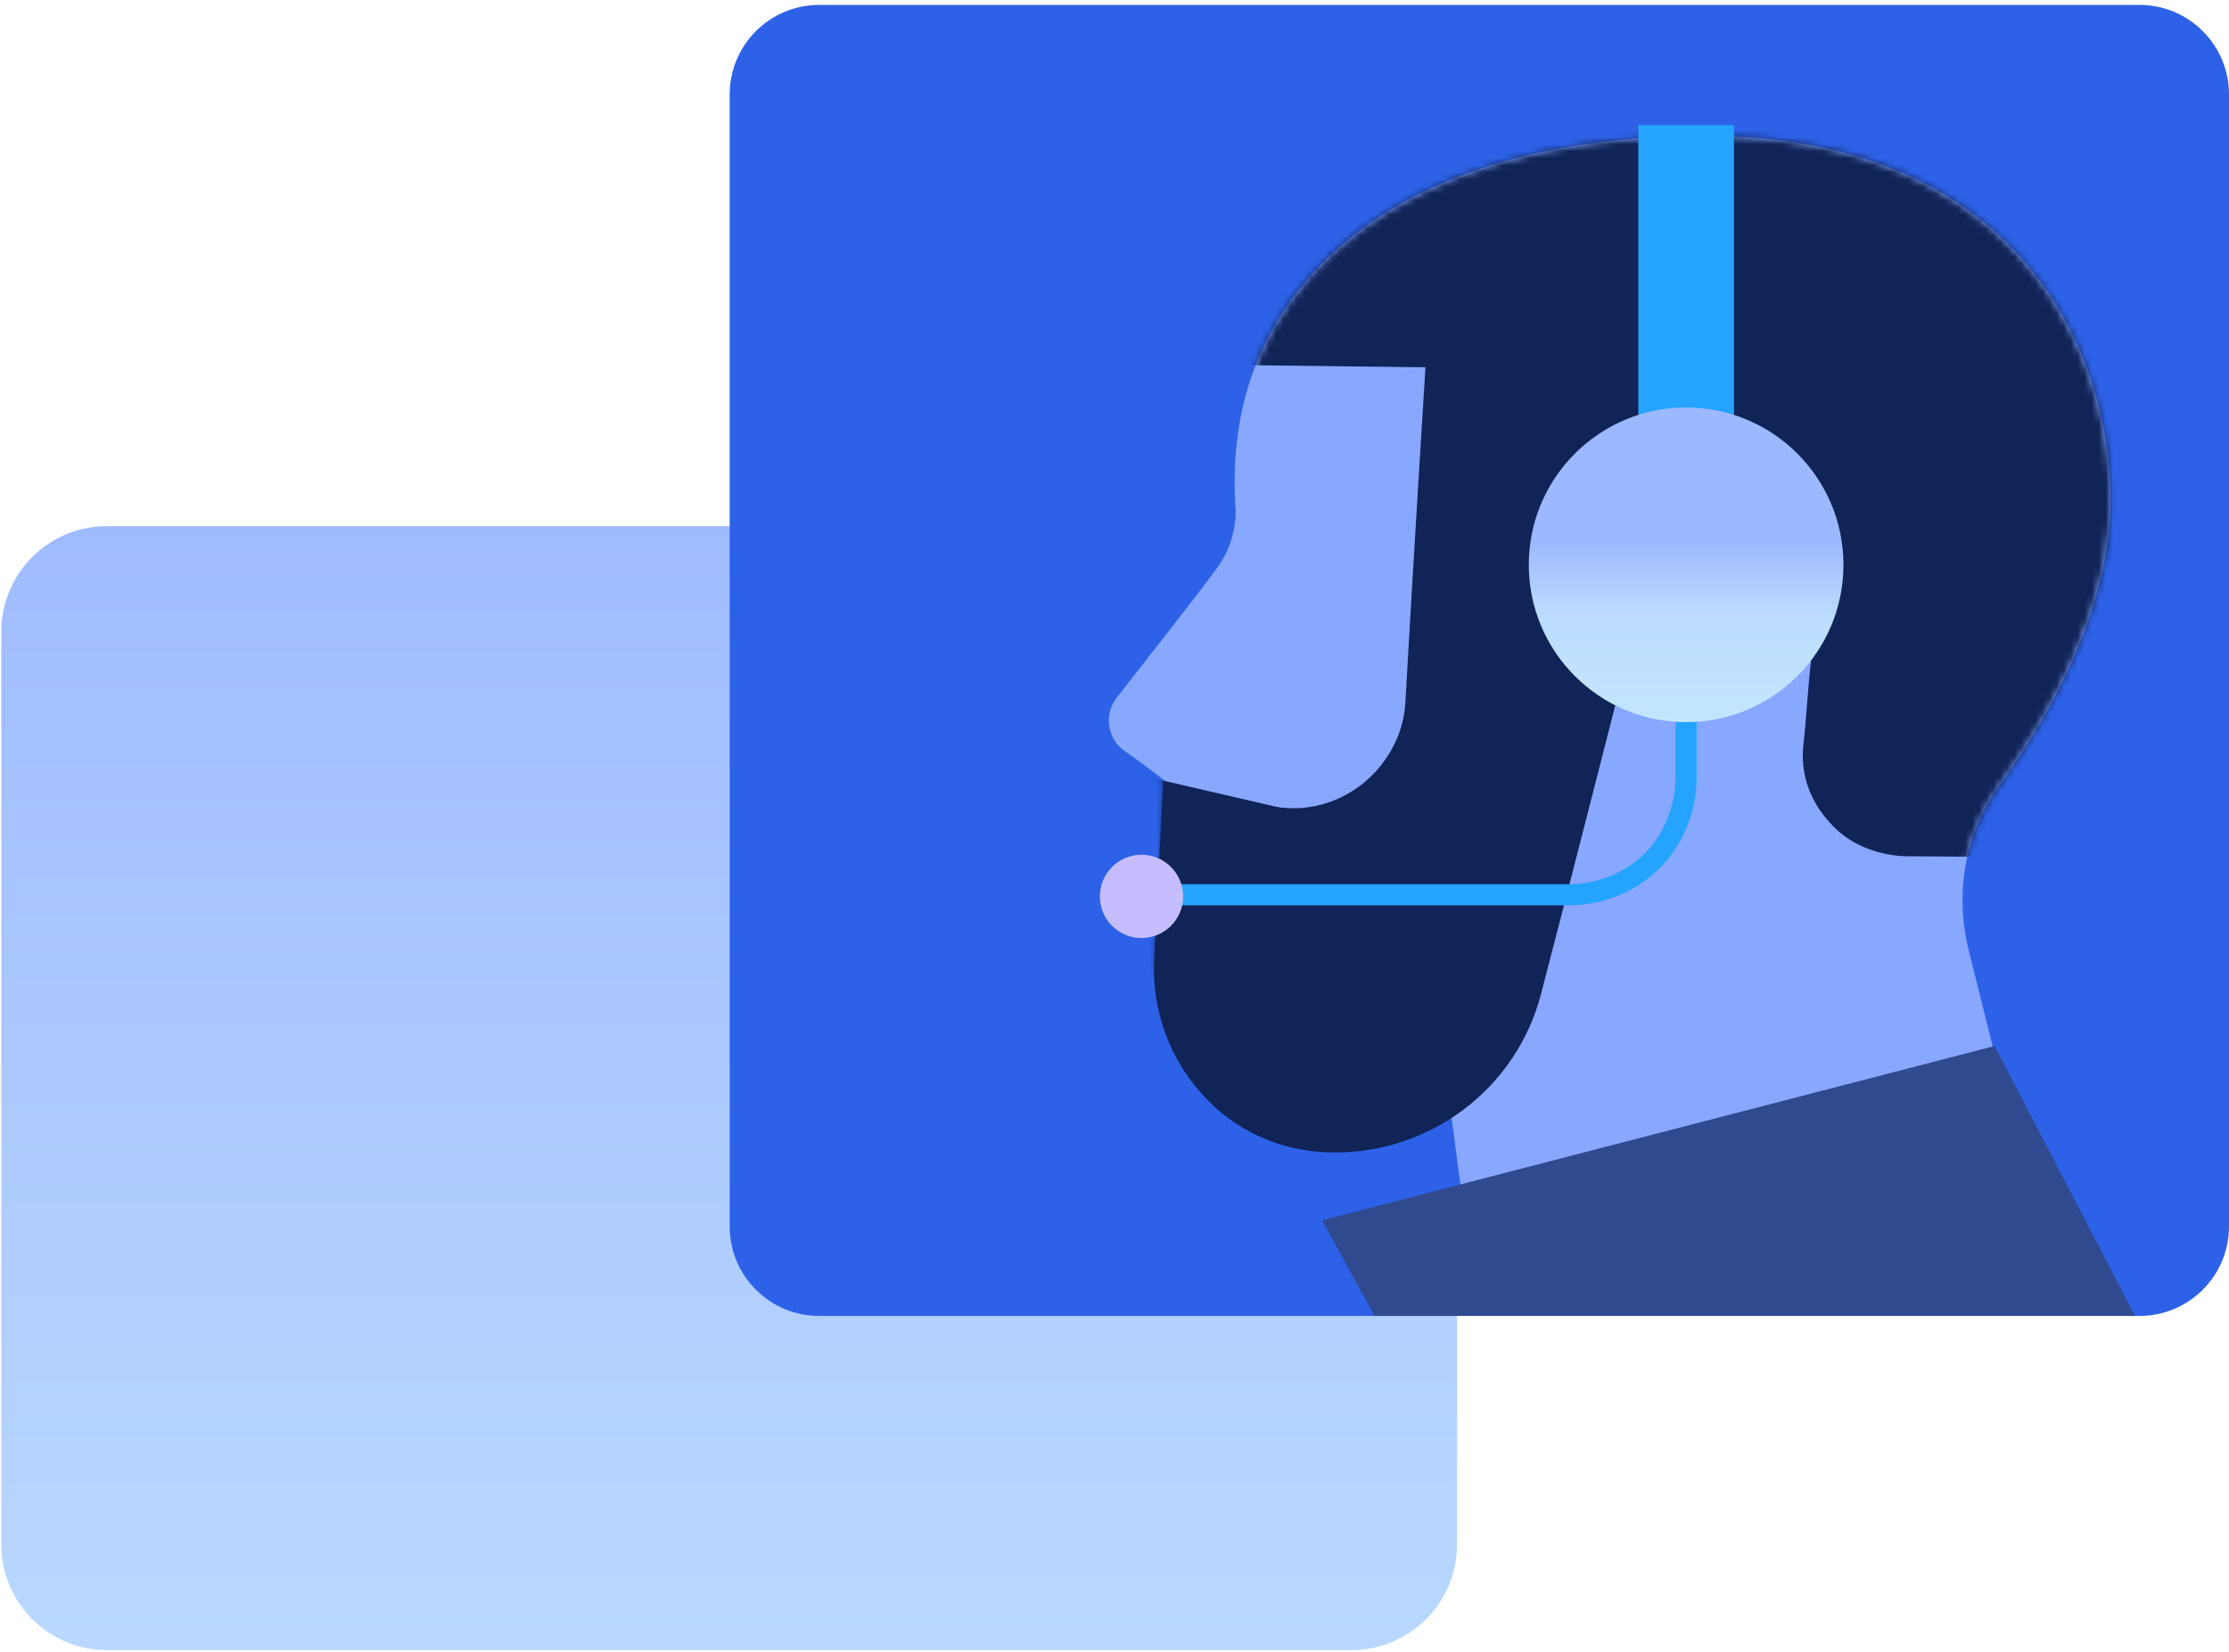 <?xml version="1.0" encoding="UTF-8"?>
<svg xmlns="http://www.w3.org/2000/svg" width="317" height="235" viewBox="0 0 317 235" fill="none">
  <path d="M192.193 74.83H15.21C6.911 74.83 0.184 81.558 0.184 89.857V219.664C0.184 227.963 6.911 234.69 15.21 234.69H192.194C200.493 234.69 207.22 227.963 207.22 219.664V89.857C207.22 81.558 200.493 74.83 192.193 74.83Z" fill="url(#paint0_linear_1371_5151)"></path>
  <path fill-rule="evenodd" clip-rule="evenodd" d="M116.497 187.163C109.477 187.163 103.773 181.46 103.773 174.44C103.773 140.438 103.773 47.425 103.773 13.423C103.773 6.403 109.477 0.699 116.497 0.699C154.448 0.699 266.326 0.699 304.277 0.699C311.297 0.699 317.001 6.403 317.001 13.423C317.001 47.425 317.001 140.438 317.001 174.44C317.001 181.46 311.297 187.163 304.277 187.163C266.326 187.163 154.448 187.163 116.497 187.163Z" fill="#2D62E8"></path>
  <path fill-rule="evenodd" clip-rule="evenodd" d="M293.094 187.16H210.173L205.347 150.744C205.347 150.744 192.184 150.964 180.558 150.964C176.17 150.964 172.002 149.209 168.931 146.137C165.86 143.066 164.325 138.679 164.544 134.291C165.202 123.323 165.641 111.038 165.641 111.038C165.641 111.038 162.57 108.625 159.718 106.651C158.621 105.773 157.963 104.677 157.743 103.141C157.524 101.825 157.963 100.289 158.84 99.192C162.789 94.147 169.37 85.811 173.099 80.765C174.854 78.352 175.732 75.5 175.732 72.649C175.512 69.577 175.512 65.629 175.951 62.558C178.364 41.059 197.449 19.342 242.639 19.342C284.539 19.342 299.237 46.982 300.114 69.139C300.772 85.811 291.559 101.605 284.539 111.477C279.494 118.277 277.958 126.833 279.932 134.95C284.758 154.473 293.094 187.16 293.094 187.16Z" fill="#88A7FF"></path>
  <mask id="mask0_1371_5151" style="mask-type:luminance" maskUnits="userSpaceOnUse" x="157" y="19" width="144" height="169">
    <path d="M293.087 187.158H210.165L205.339 150.742C205.339 150.742 192.177 150.962 180.55 150.962C176.163 150.962 171.995 149.207 168.923 146.135C165.852 143.064 164.317 138.677 164.536 134.29C165.194 123.321 165.633 111.036 165.633 111.036C165.633 111.036 162.562 108.623 159.71 106.649C158.613 105.771 157.955 104.675 157.736 103.139C157.516 101.823 157.955 100.287 158.832 99.19C162.781 94.145 169.362 85.809 173.091 80.763C174.846 78.35 175.724 75.499 175.724 72.647C175.505 69.576 175.505 65.627 175.943 62.556C178.356 41.057 197.442 19.34 242.632 19.34C284.531 19.34 299.229 46.98 300.106 69.137C300.765 85.809 291.551 101.603 284.531 111.475C279.486 118.276 277.95 126.831 279.925 134.948C284.751 154.472 293.087 187.158 293.087 187.158Z" fill="white"></path>
  </mask>
  <g mask="url(#mask0_1371_5151)">
    <path fill-rule="evenodd" clip-rule="evenodd" d="M263.269 -137.734L83.824 -19.713C83.824 -19.713 118.485 26.135 132.305 44.123C135.815 48.73 141.08 51.362 147.003 51.582C164.772 51.801 202.723 52.24 202.723 52.24C202.723 52.24 200.968 80.319 199.871 99.843C199.651 104.45 197.238 108.837 193.509 111.689C189.78 114.541 184.954 115.638 180.347 114.541C171.791 112.566 163.455 110.592 163.455 110.592L149.635 109.056L151.829 154.247L198.116 177.719C198.116 177.719 220.711 113.883 230.144 87.778C232.337 81.416 238.919 77.687 245.719 78.784C245.938 78.784 246.158 78.784 246.377 79.003C253.397 80.319 258.223 86.681 257.565 93.92C257.126 97.649 256.907 102.037 256.468 105.985C256.029 109.934 257.346 113.883 260.197 116.954C262.83 120.025 266.779 121.561 270.727 121.78C305.388 121.999 385.677 122.657 385.677 122.657L263.269 -137.734Z" fill="#102458"></path>
  </g>
  <path fill-rule="evenodd" clip-rule="evenodd" d="M231.681 92.609C231.681 92.609 224.661 120.249 219.177 141.309C215.667 154.91 203.163 164.342 188.904 163.904C182.104 163.684 175.523 160.833 170.916 155.568C166.309 150.522 163.896 143.722 164.115 136.921C164.773 123.978 165.432 111.036 165.432 111.036L194.827 117.836L215.887 82.518L231.681 92.609Z" fill="#102458"></path>
  <path d="M246.601 17.801H233V76.592H246.601V17.801Z" fill="#25A4FF"></path>
  <path d="M239.788 74.834C239.788 74.834 239.788 95.235 239.788 110.591C239.788 114.979 238.033 119.366 234.962 122.437C231.891 125.508 227.504 127.263 223.116 127.263C200.302 127.263 162.57 127.263 162.57 127.263" stroke="#25A4FF" stroke-width="3.001" stroke-miterlimit="10" stroke-linejoin="round"></path>
  <path fill-rule="evenodd" clip-rule="evenodd" d="M283.669 148.77L188.023 173.558L195.482 187.159H303.631L283.669 148.77Z" fill="#2F4A8F"></path>
  <path d="M239.794 102.708C252.151 102.708 262.169 92.691 262.169 80.333C262.169 67.975 252.151 57.957 239.794 57.957C227.436 57.957 217.418 67.975 217.418 80.333C217.418 92.691 227.436 102.708 239.794 102.708Z" fill="url(#paint1_linear_1371_5151)"></path>
  <path d="M162.341 133.416C165.612 133.416 168.264 130.764 168.264 127.493C168.264 124.222 165.612 121.57 162.341 121.57C159.07 121.57 156.418 124.222 156.418 127.493C156.418 130.764 159.07 133.416 162.341 133.416Z" fill="#C6BDFF"></path>
  <defs>
    <linearGradient id="paint0_linear_1371_5151" x1="171.78" y1="57.544" x2="171.78" y2="541.7" gradientUnits="userSpaceOnUse">
      <stop stop-color="#9CB8FF"></stop>
      <stop offset="0.2" stop-color="#ACCAFF"></stop>
      <stop offset="0.42" stop-color="#BCDDFF"></stop>
      <stop offset="1" stop-color="#C3E6FF"></stop>
    </linearGradient>
    <linearGradient id="paint1_linear_1371_5151" x1="239.701" y1="76.876" x2="239.701" y2="103.189" gradientUnits="userSpaceOnUse">
      <stop stop-color="#9CB8FF"></stop>
      <stop offset="0.2" stop-color="#ACCAFF"></stop>
      <stop offset="0.42" stop-color="#BCDDFF"></stop>
      <stop offset="1" stop-color="#C3E6FF"></stop>
    </linearGradient>
  </defs>
</svg>
